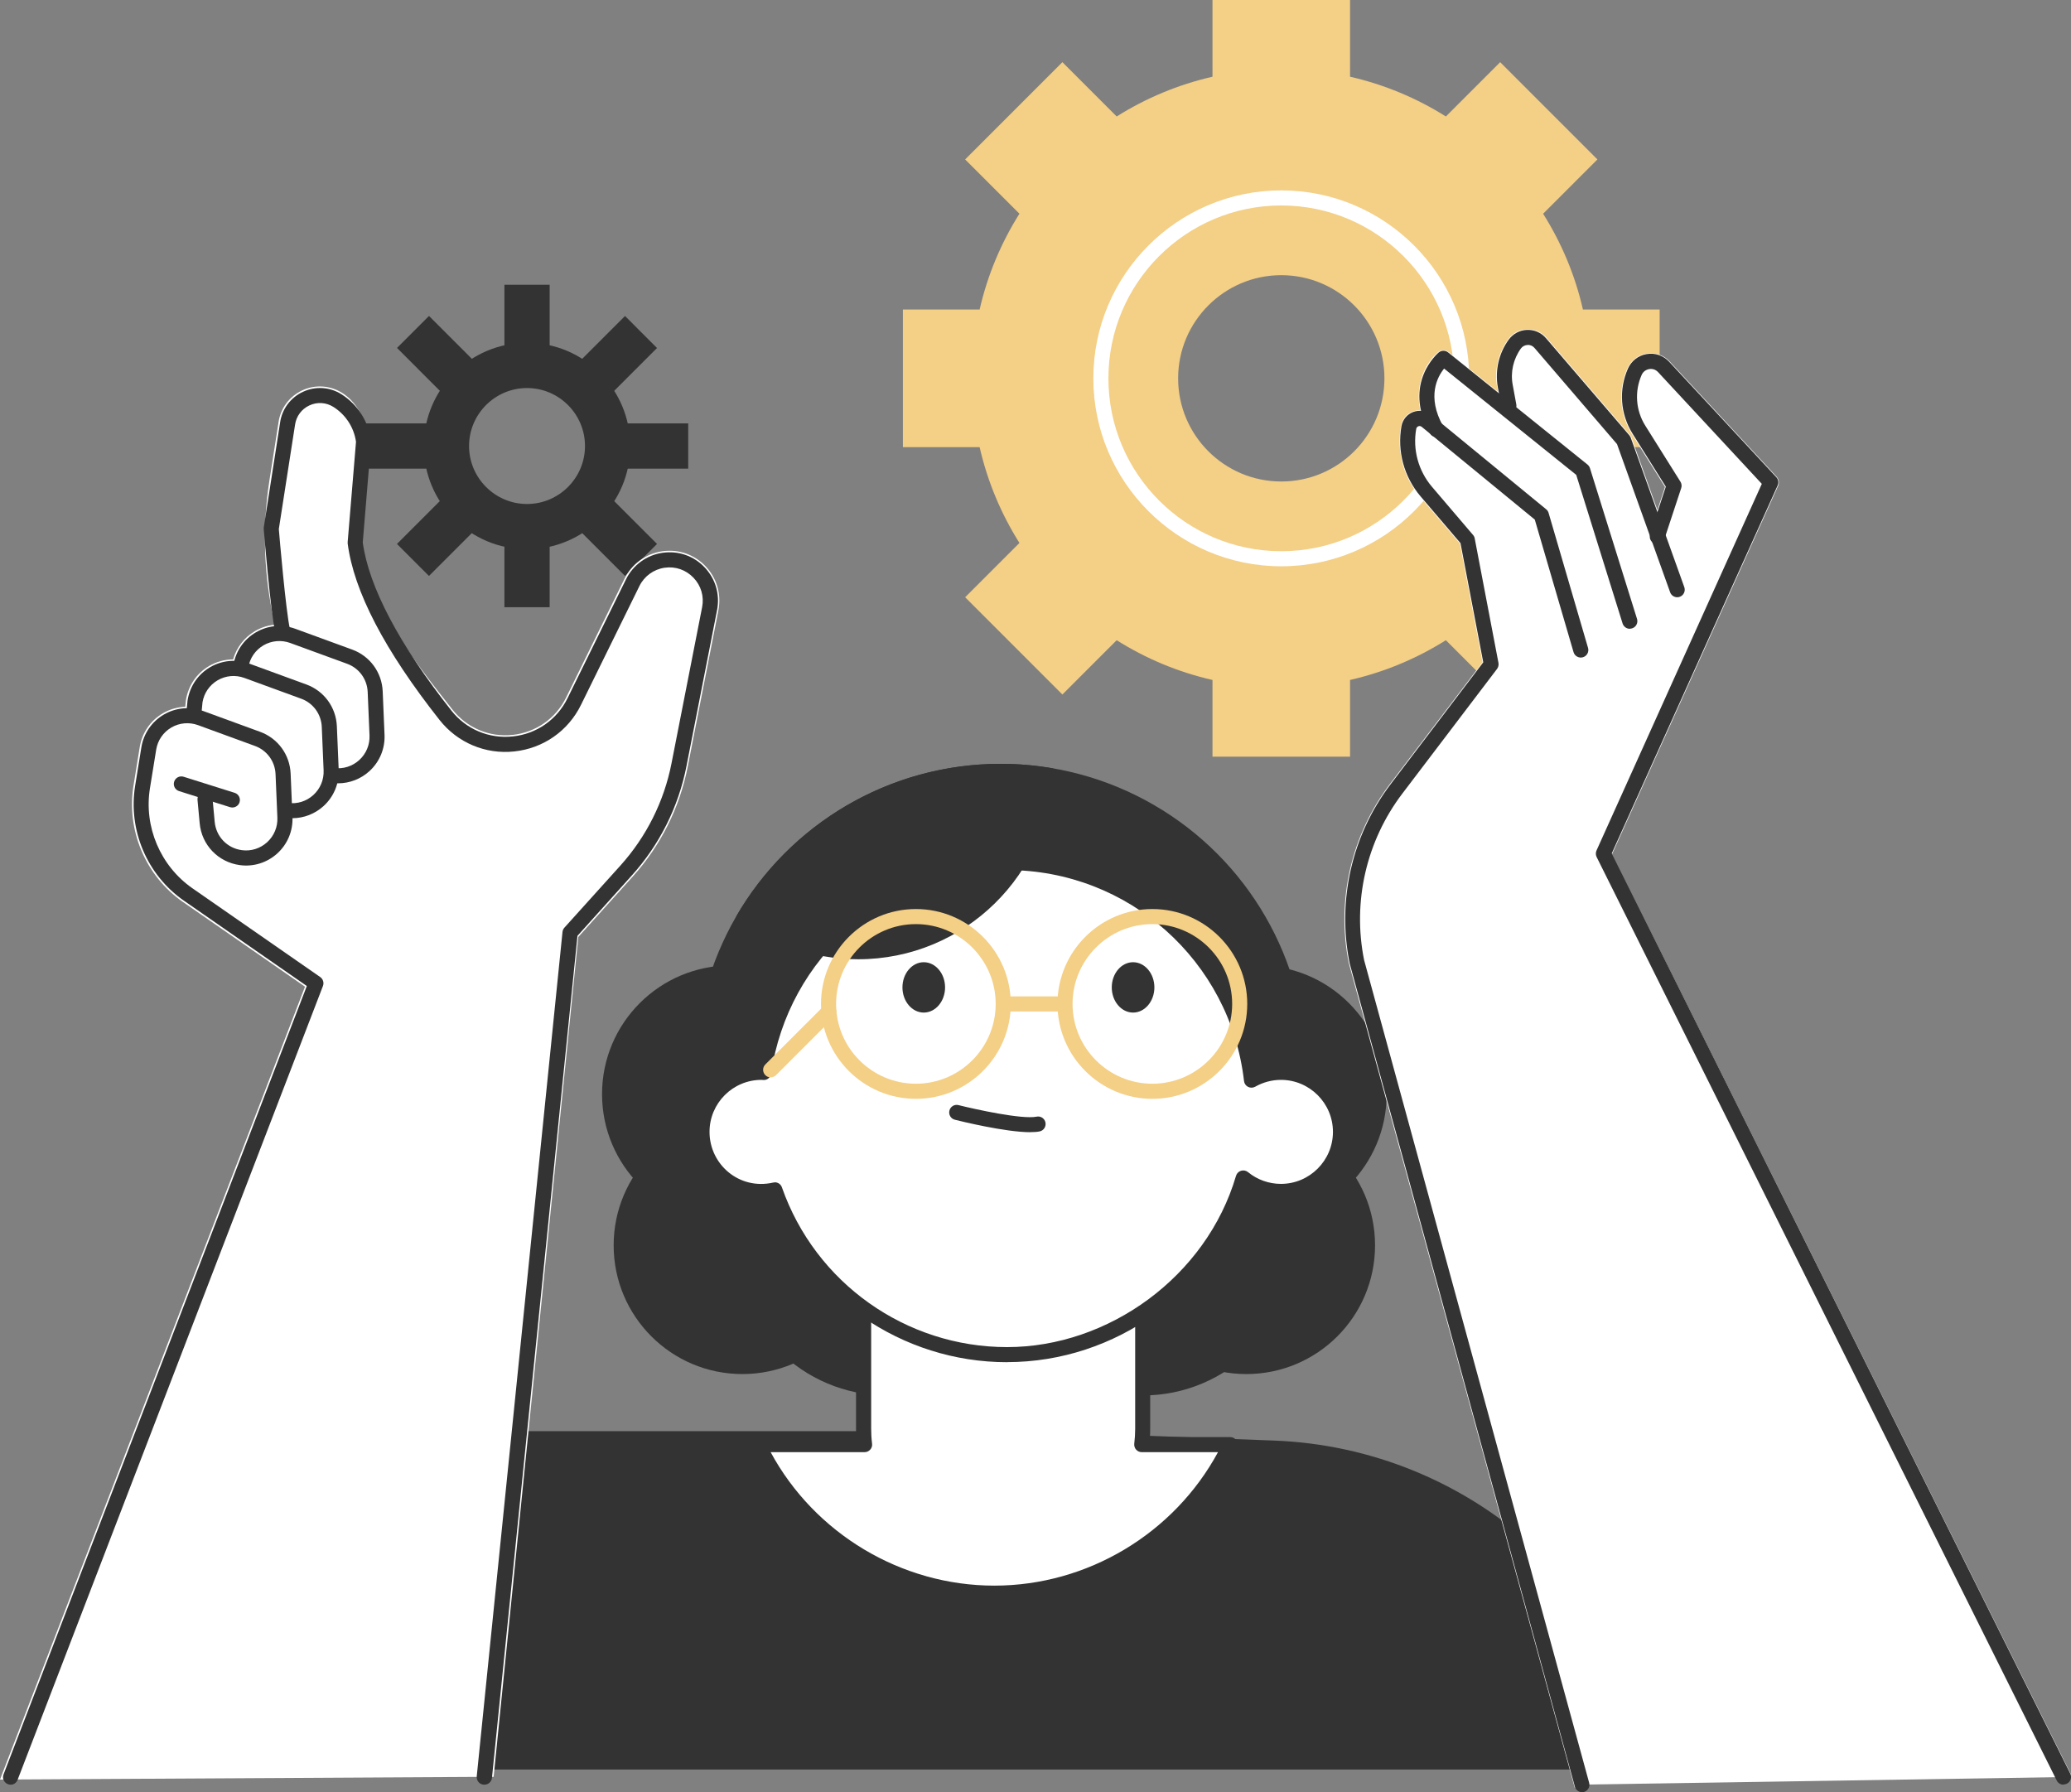 <?xml version="1.0" encoding="UTF-8"?><svg id="Layer_2" xmlns="http://www.w3.org/2000/svg" viewBox="0 0 315.82 273.28"><rect x="0" y="0" width="315.82" height="273.28" fill="#808080" stroke="none"/><defs><style>.cls-1{fill:#f4cf86;}.cls-2{fill:#fff;}.cls-3{fill:#333;}</style></defs><g id="_Layer_"><g><path class="cls-3" d="M52.09,269.83l16.03-51.6h88.3l37.88,1.43c14.78,.56,28.89,6.34,39.8,16.32l37.02,33.84H52.09Z"/><g><path class="cls-3" d="M80.37,83.75c-8.68,0-15.74-7.06-15.74-15.74s7.06-15.74,15.74-15.74,15.74,7.06,15.74,15.74-7.06,15.74-15.74,15.74Zm0-24.58c-4.88,0-8.84,3.97-8.84,8.84s3.97,8.84,8.84,8.84,8.84-3.97,8.84-8.84-3.97-8.84-8.84-8.84Z"/><rect class="cls-3" x="55.78" y="64.56" width="12.29" height="6.9"/><rect class="cls-3" x="92.66" y="64.56" width="12.29" height="6.9"/><rect class="cls-3" x="76.92" y="43.42" width="6.9" height="12.29"/><rect class="cls-3" x="76.92" y="80.3" width="6.9" height="12.29"/><rect class="cls-3" x="87.26" y="51.52" width="12.29" height="6.9" transform="translate(-11.52 82.11) rotate(-44.98)"/><rect class="cls-3" x="61.18" y="77.59" width="12.29" height="6.9" transform="translate(-37.59 71.34) rotate(-45)"/><rect class="cls-3" x="63.88" y="48.82" width="6.9" height="12.29" transform="translate(-19.15 63.69) rotate(-44.99)"/><rect class="cls-3" x="89.96" y="74.9" width="6.9" height="12.29" transform="translate(-29.95 89.78) rotate(-45)"/></g><g><path class="cls-1" d="M205.88,0h-20.98V11.7c-5.26,1.2-10.17,3.27-14.61,6.06l-8.28-8.28-14.83,14.83,8.28,8.28c-2.79,4.43-4.87,9.35-6.07,14.61h-11.7v20.98h11.7c1.2,5.26,3.28,10.18,6.07,14.61l-8.28,8.28,14.83,14.83,8.28-8.28c4.43,2.79,9.35,4.87,14.61,6.06v11.7h20.98v-11.7c5.26-1.2,10.18-3.27,14.61-6.06l8.28,8.28,14.83-14.83-8.28-8.28c2.79-4.43,4.87-9.35,6.07-14.61h11.7v-20.98h-11.7c-1.19-5.26-3.28-10.18-6.07-14.61l8.28-8.28-14.83-14.83-8.28,8.28c-4.43-2.79-9.35-4.86-14.61-6.06V0Zm5.24,57.69c0,8.69-7.04,15.73-15.73,15.73s-15.73-7.05-15.73-15.73,7.05-15.73,15.73-15.73,15.73,7.05,15.73,15.73Z"/><path class="cls-2" d="M195.39,86.35c-15.8,0-28.66-12.86-28.66-28.66s12.86-28.66,28.66-28.66,28.66,12.86,28.66,28.66-12.86,28.66-28.66,28.66Zm0-55.02c-14.53,0-26.36,11.82-26.36,26.36s11.82,26.36,26.36,26.36,26.36-11.82,26.36-26.36-11.82-26.36-26.36-26.36Z"/></g><g><path class="cls-2" d="M27.91,137.54l18.6,12.91L0,271.35l75.28-.42,12.91-128.06,8.31-9.22c4.26-4.72,7.16-10.52,8.38-16.76l4.67-23.82c.48-2.46-.23-4.9-1.95-6.72-1.72-1.81-4.14-2.65-6.61-2.29-2.49,.36-4.64,1.92-5.75,4.18l-8.91,18.12c-1.57,3.19-4.62,5.32-8.16,5.7-3.54,.38-6.97-1.07-9.17-3.86-5.43-6.87-12.97-16.4-14.08-25.09l1.34-15.67c-.38-2.98-1.51-5.89-4.05-7.51-1.84-1.17-4.13-1.33-6.11-.41-1.98,.92-3.34,2.76-3.63,4.9l-1.38,8.81c-1.12,7.16-.88,14.37,.7,21.44,.05,.22,.16,.41,.3,.57-1.11,.08-2.2,.4-3.19,.98-1.65,.97-2.84,2.52-3.35,4.33-1.27,0-2.53,.34-3.66,1-1.89,1.11-3.18,2.98-3.54,5.23l-.1,.99c-1.19,.05-2.36,.37-3.41,.99-1.89,1.11-3.18,2.98-3.53,5.15l-.95,5.87c-1.11,6.84,1.85,13.81,7.54,17.76Z"/><path class="cls-3" d="M73.85,272.13s-.08,0-.12,0c-.63-.06-1.09-.63-1.03-1.26l13.08-128.77c.02-.24,.13-.47,.29-.65l8.55-9.48c3.95-4.39,6.64-9.76,7.78-15.56l4.67-23.82c.32-1.64-.15-3.28-1.31-4.49-1.15-1.21-2.76-1.77-4.41-1.53-1.66,.24-3.1,1.28-3.84,2.79l-8.91,18.12c-1.95,3.98-5.75,6.63-10.16,7.1-4.41,.48-8.68-1.33-11.42-4.81-8.36-10.59-13.07-19.63-14-26.9-.01-.08-.01-.16,0-.24l1.27-15.26c-.31-2.19-1.56-4.12-3.43-5.31-1.11-.71-2.49-.8-3.68-.24-1.19,.55-2.01,1.66-2.19,2.97l-2.47,15.88c.11,1.35,1.06,12.38,1.68,15.19,.14,.62-.25,1.23-.87,1.37-.62,.14-1.23-.25-1.37-.87-.7-3.14-1.7-15.13-1.74-15.64,0-.09,0-.18,0-.27l2.49-15.99c.28-2.06,1.59-3.84,3.5-4.72,1.91-.89,4.11-.74,5.88,.39,2.48,1.58,4.11,4.16,4.49,7.08,.01,.08,.01,.16,0,.24l-1.26,15.26c.9,6.73,5.57,15.59,13.51,25.64,2.25,2.86,5.76,4.33,9.38,3.94,3.62-.38,6.74-2.56,8.34-5.83l8.91-18.12c1.08-2.19,3.16-3.71,5.58-4.05,2.4-.34,4.74,.46,6.41,2.22,1.67,1.76,2.36,4.13,1.9,6.51l-4.67,23.82c-1.22,6.2-4.1,11.96-8.33,16.65l-8.29,9.21-13.04,128.4c-.06,.59-.56,1.03-1.14,1.03Z"/><path class="cls-3" d="M1.61,272.13c-.14,0-.28-.02-.41-.08-.59-.23-.89-.89-.66-1.49l46.25-120.21-18.74-13.01c-5.62-3.9-8.54-10.78-7.44-17.53l.95-5.87c.34-2.09,1.59-3.91,3.42-4.98,1.83-1.07,4.02-1.27,6.02-.54l8.67,3.17c2.71,.99,4.53,3.49,4.65,6.37l.28,6.63c.09,2.1-.75,4.12-2.31,5.54s-3.65,2.07-5.73,1.78c-3.29-.45-5.81-3.07-6.11-6.38l-.33-3.56c-.06-.63,.41-1.19,1.04-1.25,.64-.06,1.19,.41,1.25,1.04l.33,3.56c.21,2.24,1.9,4.01,4.13,4.31,1.4,.2,2.82-.25,3.87-1.21,1.05-.96,1.62-2.32,1.56-3.75l-.28-6.63c-.08-1.95-1.32-3.64-3.15-4.3l-8.67-3.17c-1.35-.49-2.83-.36-4.07,.36-1.24,.73-2.08,1.95-2.31,3.37l-.95,5.87c-.96,5.88,1.59,11.88,6.48,15.28l19.48,13.53c.43,.3,.61,.86,.42,1.36L2.68,271.4c-.18,.46-.61,.74-1.07,.74Z"/><path class="cls-3" d="M44.57,124.77c-.32,0-.64-.02-.96-.07-.63-.09-1.07-.66-.98-1.29,.09-.63,.66-1.07,1.29-.98,1.41,.2,2.82-.25,3.87-1.21,1.05-.96,1.62-2.32,1.56-3.75l-.28-6.63c-.08-1.95-1.32-3.64-3.14-4.3l-8.67-3.17c-1.35-.49-2.83-.36-4.07,.36-1.24,.73-2.08,1.95-2.31,3.37l-.2,2.11c-.06,.63-.62,1.09-1.26,1.03-.63-.06-1.09-.62-1.03-1.25l.21-2.19c.35-2.17,1.6-3.98,3.43-5.06,1.83-1.07,4.03-1.27,6.02-.54l8.67,3.17c2.71,.99,4.53,3.49,4.65,6.37l.28,6.63c.09,2.1-.75,4.12-2.31,5.54-1.32,1.2-3.02,1.85-4.77,1.85Z"/><path class="cls-3" d="M51.57,119.44c-.32,0-.64-.02-.96-.07-.63-.09-1.07-.66-.98-1.29,.09-.63,.66-1.06,1.29-.98,1.41,.2,2.82-.25,3.87-1.21,1.05-.96,1.62-2.32,1.56-3.75l-.28-6.63c-.08-1.95-1.32-3.64-3.15-4.3l-8.67-3.17c-1.35-.49-2.83-.36-4.07,.36-1.24,.73-2.08,1.95-2.31,3.37-.1,.63-.7,1.05-1.32,.95-.63-.1-1.05-.69-.95-1.32,.34-2.1,1.59-3.91,3.42-4.98,1.83-1.07,4.03-1.27,6.02-.54l8.67,3.17c2.71,.99,4.53,3.49,4.65,6.37l.28,6.63c.09,2.1-.75,4.12-2.31,5.54-1.32,1.2-3.02,1.85-4.77,1.85Z"/><path class="cls-3" d="M35.44,123.13c-.11,0-.23-.02-.35-.05l-7.78-2.45c-.61-.19-.94-.84-.75-1.44,.19-.61,.84-.94,1.44-.75l7.78,2.45c.61,.19,.94,.84,.75,1.44-.15,.49-.61,.8-1.1,.8Z"/></g><g><circle class="cls-3" cx="113.21" cy="189.89" r="19.63"/><circle class="cls-3" cx="152.61" cy="163.08" r="46.61"/><circle class="cls-3" cx="135.26" cy="189.4" r="23.38"/><circle class="cls-3" cx="174.27" cy="189.4" r="23.38"/><circle class="cls-3" cx="111.44" cy="166.84" r="19.63"/><circle class="cls-3" cx="190.06" cy="189.89" r="19.63"/><circle class="cls-3" cx="191.83" cy="166.84" r="19.63"/><g><path class="cls-2" d="M174.13,220.28c.09-.79,.14-1.59,.14-2.4v-60.66h-42.56v60.66c0,.81,.06,1.61,.14,2.4h-16.21c6.43,13.4,20.13,22.65,35.99,22.65s29.56-9.25,35.99-22.65h-13.5Z"/><path class="cls-3" d="M151.63,244.08c-15.7,0-30.23-9.15-37.03-23.3-.17-.36-.15-.77,.06-1.11,.21-.33,.58-.54,.97-.54h14.95c-.03-.43-.04-.84-.04-1.25v-60.66c0-.64,.51-1.15,1.15-1.15h42.56c.63,0,1.15,.51,1.15,1.15v60.66c0,.4-.01,.82-.04,1.25h12.24c.4,0,.76,.2,.97,.54,.21,.33,.23,.75,.06,1.11-6.8,14.16-21.33,23.3-37.03,23.3Zm-34.11-22.65c6.72,12.42,19.91,20.35,34.11,20.35s27.39-7.93,34.11-20.35h-11.62c-.33,0-.64-.14-.86-.38-.22-.24-.32-.57-.29-.89,.09-.82,.14-1.56,.14-2.27v-59.51h-40.26v59.51c0,.7,.04,1.45,.14,2.27,.04,.33-.07,.65-.29,.89-.22,.24-.53,.38-.86,.38h-14.33Z"/></g><g><path class="cls-2" d="M195.33,163.5c-1.63,0-3.16,.44-4.49,1.19-2.15-18.68-18.01-33.19-37.27-33.19s-34.46,13.9-37.12,32.02c-.11,0-.22-.02-.33-.02-5.02,0-9.08,4.07-9.08,9.08s4.07,9.08,9.08,9.08c.7,0,1.37-.09,2.03-.24,5.12,14.63,19.04,25.13,35.42,25.13s31.44-11.38,36.01-26.95c1.57,1.28,3.57,2.05,5.75,2.05,5.02,0,9.08-4.07,9.08-9.08s-4.07-9.08-9.08-9.08Z"/><path class="cls-3" d="M153.58,207.71c-16.09,0-30.5-10-36.17-24.98-6.21,.82-11.51-4.09-11.51-10.15,0-5.42,4.24-9.87,9.58-10.21,3.19-18.32,19.39-32.02,38.1-32.02s35.27,13.92,38.2,32.64c1.14-.42,2.34-.64,3.56-.64,5.64,0,10.23,4.59,10.23,10.23s-4.59,10.23-10.23,10.23c-1.8,0-3.57-.48-5.12-1.38-5.27,15.55-20.11,26.27-36.64,26.27Zm-35.42-27.43c.48,0,.92,.3,1.08,.77,5.1,14.57,18.9,24.36,34.34,24.36s30.39-10.74,34.91-26.12c.11-.37,.4-.66,.76-.77,.37-.11,.77-.04,1.07,.21,1.41,1.16,3.2,1.79,5.02,1.79,4.37,0,7.93-3.56,7.93-7.93s-3.56-7.93-7.93-7.93c-1.37,0-2.72,.36-3.92,1.04-.34,.19-.74,.2-1.09,.03-.34-.17-.58-.51-.62-.89-2.11-18.34-17.65-32.17-36.13-32.17s-33.38,13.34-35.99,31.03c-.09,.58-.59,1.03-1.18,.98l-.28-.02c-4.38,0-7.93,3.56-7.93,7.93,0,4.95,4.51,8.91,9.71,7.73,.09-.02,.17-.03,.25-.03Z"/></g><path class="cls-3" d="M152.61,116.47c-17.24,0-32.28,9.36-40.34,23.27,5.09,4.08,11.55,6.53,18.59,6.53,16.22,0,29.4-12.97,29.75-29.1-2.6-.45-5.27-.7-8-.7Z"/><path class="cls-3" d="M157.12,172.64c-3.79,0-10.64-1.68-11.5-1.9-.62-.15-.99-.78-.84-1.39,.15-.62,.77-1,1.39-.84,2.56,.64,9.69,2.21,11.91,1.76,.63-.13,1.23,.28,1.35,.9,.12,.62-.28,1.23-.9,1.35-.39,.08-.87,.11-1.41,.11Z"/><path class="cls-1" d="M139.67,167.55c-7.98,0-14.47-6.49-14.47-14.47s6.49-14.47,14.47-14.47,14.47,6.49,14.47,14.47-6.49,14.47-14.47,14.47Zm0-26.64c-6.71,0-12.17,5.46-12.17,12.17s5.46,12.17,12.17,12.17,12.17-5.46,12.17-12.17-5.46-12.17-12.17-12.17Z"/><path class="cls-1" d="M175.73,167.55c-7.98,0-14.47-6.49-14.47-14.47s6.49-14.47,14.47-14.47,14.47,6.49,14.47,14.47-6.49,14.47-14.47,14.47Zm0-26.64c-6.71,0-12.17,5.46-12.17,12.17s5.46,12.17,12.17,12.17,12.17-5.46,12.17-12.17-5.46-12.17-12.17-12.17Z"/><path class="cls-1" d="M117.52,164.28c-.29,0-.59-.11-.81-.34-.45-.45-.45-1.18,0-1.63l8.87-8.87c.45-.45,1.18-.45,1.63,0,.45,.45,.45,1.18,0,1.63l-8.87,8.87c-.22,.22-.52,.34-.81,.34Z"/><path class="cls-1" d="M161.86,154.23h-8.28c-.63,0-1.15-.51-1.15-1.15s.51-1.15,1.15-1.15h8.28c.63,0,1.15,.51,1.15,1.15s-.51,1.15-1.15,1.15Z"/><path class="cls-3" d="M144.12,150.56c0,2.12-1.46,3.84-3.25,3.84s-3.25-1.72-3.25-3.84,1.46-3.84,3.25-3.84,3.25,1.72,3.25,3.84Z"/><path class="cls-3" d="M176.04,150.56c0,2.12-1.46,3.84-3.25,3.84s-3.25-1.72-3.25-3.84,1.46-3.84,3.25-3.84,3.25,1.72,3.25,3.84Z"/></g><path class="cls-2" d="M270.95,72.71l-16.34-17.6c-.9-.97-2.22-1.42-3.52-1.2-1.3,.22-2.4,1.07-2.94,2.28-1.44,3.26-1.17,7,.72,10.02l5.04,8.04-1.16,3.52-3.96-11.06c-.05-.14-.13-.28-.23-.39l-12.72-14.82c-.75-.87-1.83-1.34-2.98-1.3-1.15,.05-2.19,.6-2.87,1.53-1.54,2.12-2.15,4.81-1.67,7.38l.12,.62-7.53-6.05c-.46-.37-1.12-.37-1.58,0-1.58,1.28-3.69,4.51-2.75,8.89-.36,0-.73,.03-1.09,.16-.99,.36-1.68,1.2-1.86,2.23-.68,3.88,.39,7.83,2.95,10.83l6.05,7.09,3.45,18.1-14.12,18.57c-5.91,7.78-8.2,17.74-6.27,27.31l34.47,125.8c.08,.39-.14-.27,.22-.1,.34,.16,.54-.26,.88-.42,.01,0,.03-.01,.04-.02l73.39-1.15c.54-.28,1.26,.06,1.08-.52l-69.94-140.2,25.33-56.17c.21-.46,.12-1-.22-1.37Z"/><g><path class="cls-3" d="M314.67,272.13c-.42,0-.83-.23-1.03-.64l-70.16-140.81c-.15-.31-.16-.67-.02-.99l25.21-55.91-15.82-17.04c-.35-.38-.85-.55-1.36-.46-.51,.09-.93,.41-1.14,.88-1.12,2.52-.91,5.43,.56,7.76l5.35,8.53c.18,.29,.23,.65,.12,.97l-2.56,7.76c-.2,.6-.85,.93-1.45,.73-.6-.2-.93-.85-.73-1.45l2.39-7.25-5.07-8.08c-1.87-2.99-2.14-6.69-.71-9.92,.52-1.18,1.59-2.01,2.86-2.22,1.27-.22,2.55,.22,3.43,1.17l16.34,17.6c.31,.34,.4,.83,.21,1.25l-25.3,56.11,69.92,140.32c.28,.57,.05,1.26-.52,1.54-.16,.08-.34,.12-.51,.12Z"/><path class="cls-3" d="M255.77,91.07c-.47,0-.91-.29-1.08-.76l-8.1-22.59-12.58-14.66c-.26-.31-.64-.49-1.06-.46-.41,.02-.78,.21-1.02,.54-1.15,1.59-1.61,3.6-1.25,5.53l.55,2.99c.12,.62-.3,1.22-.92,1.34-.63,.12-1.22-.3-1.34-.92l-.55-2.99c-.47-2.55,.13-5.21,1.65-7.3,.66-.9,1.67-1.44,2.78-1.49,1.12-.04,2.17,.41,2.9,1.26l12.72,14.82c.09,.11,.16,.23,.21,.36l8.17,22.79c.21,.6-.1,1.26-.69,1.47-.13,.05-.26,.07-.39,.07Z"/><path class="cls-3" d="M248.54,95.88c-.49,0-.94-.32-1.1-.81l-7.07-22.66-20.15-16.21c-1.02,1.26-2.66,4.27-.17,8.75,.31,.55,.11,1.25-.44,1.56-.56,.31-1.25,.11-1.56-.45-4.26-7.64,1.3-12.27,1.35-12.32,.42-.34,1.02-.34,1.44,0l21.24,17.09c.18,.14,.31,.34,.38,.55l7.18,22.99c.19,.61-.15,1.25-.75,1.44-.11,.04-.23,.05-.34,.05Z"/><path class="cls-3" d="M241.27,273.28c-.51,0-.97-.34-1.11-.85l-34.34-125.52c-1.94-9.63,.34-19.55,6.23-27.31l14.14-18.61-3.47-18.17-6.07-7.11c-2.54-2.98-3.61-6.89-2.93-10.74,.18-.99,.85-1.8,1.79-2.15,.94-.35,1.98-.18,2.76,.46l17.52,14.38c.18,.15,.31,.34,.37,.57l6.01,20.56c.18,.61-.17,1.25-.78,1.43-.61,.18-1.25-.17-1.43-.78l-5.91-20.21-17.25-14.15c-.2-.16-.4-.12-.5-.08-.1,.04-.28,.14-.33,.39-.56,3.17,.32,6.4,2.41,8.85l6.26,7.34c.13,.15,.22,.33,.25,.53l3.62,18.97c.06,.32-.02,.65-.21,.91l-14.45,19.02c-5.49,7.23-7.62,16.48-5.83,25.38l34.32,125.45c.17,.61-.19,1.24-.81,1.41-.1,.03-.2,.04-.3,.04Z"/></g></g></g></svg>